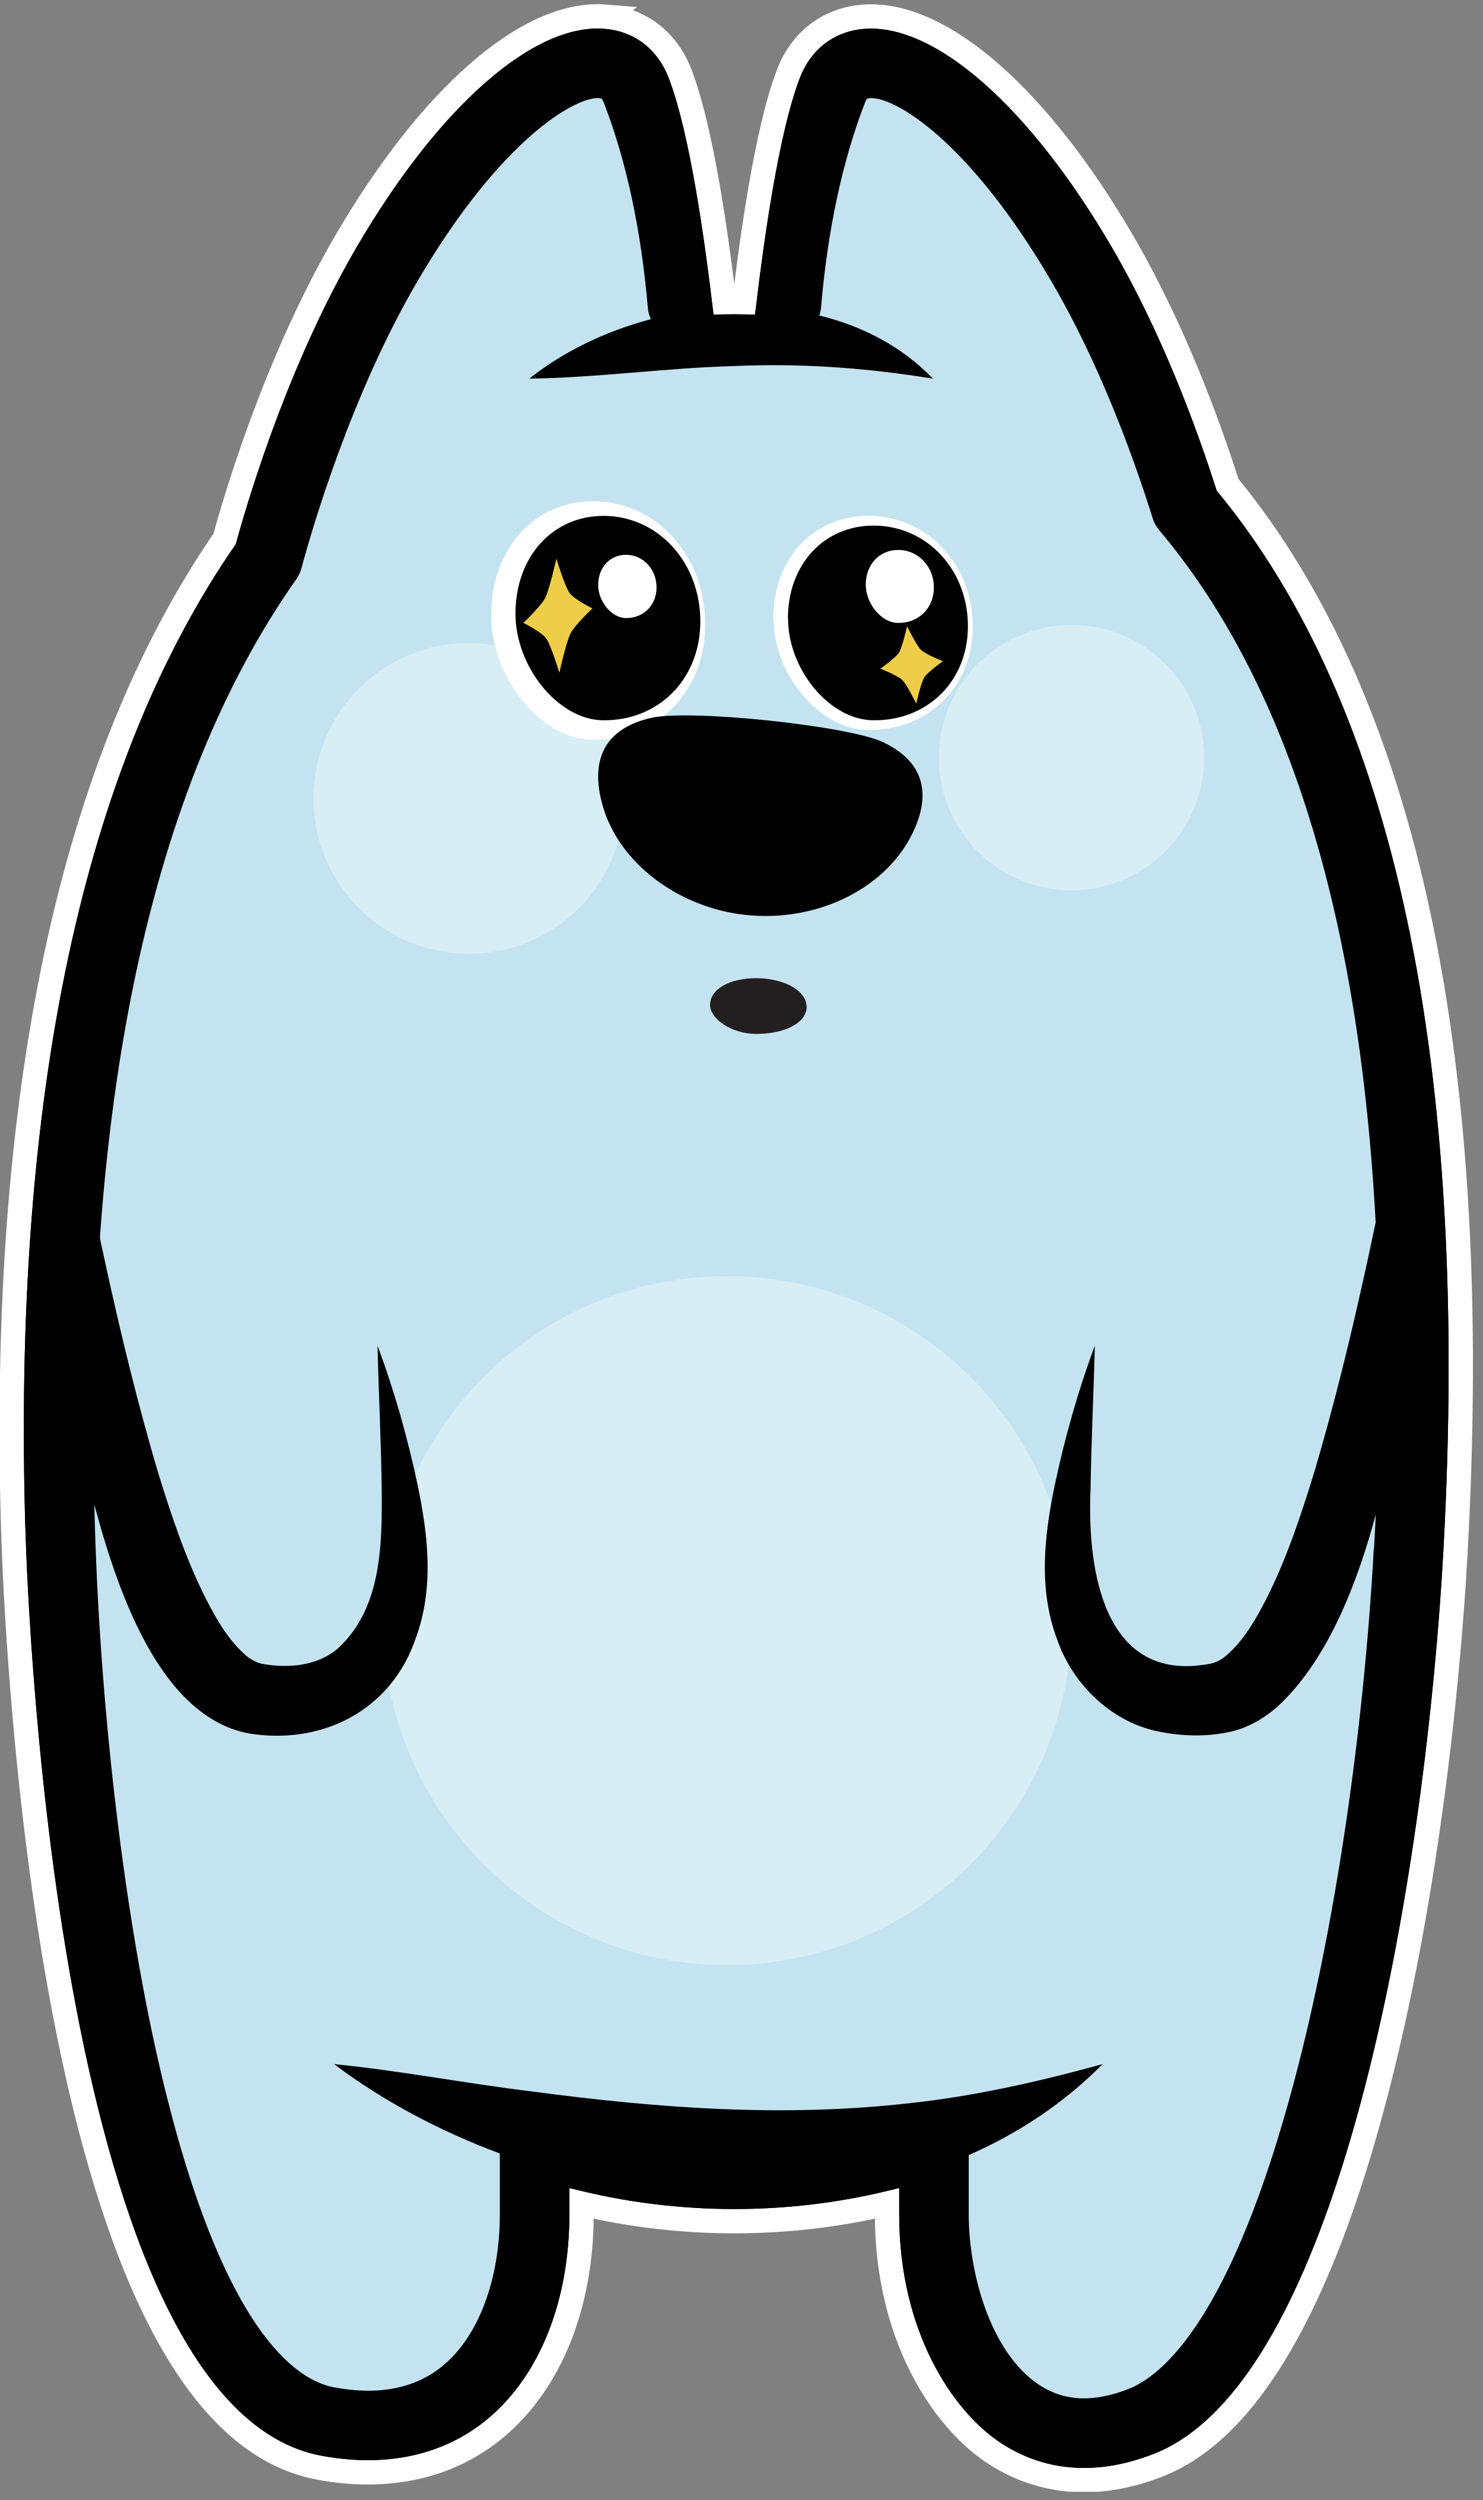 <?xml version="1.0" encoding="UTF-8"?> <svg xmlns="http://www.w3.org/2000/svg" width="143" height="241" viewBox="0 0 143 241" fill="none"><rect x="0" y="0" width="143" height="241" fill="#808080" stroke="none"/><g clip-path="url(#clip0_586_808)"><path d="M45.974 7.133C50.183 3.428 54.485 1.298 58.377 1.608L58.376 1.609C61.709 1.87 64.334 3.899 65.561 7.07L65.763 7.609C66.758 10.381 67.589 14.231 68.269 18.161C68.924 21.952 69.447 25.886 69.839 29.131C70.484 29.122 71.126 29.123 71.769 29.133C72.161 25.888 72.683 21.955 73.338 18.165C74.062 13.975 74.958 9.877 76.038 7.079C77.259 3.912 79.894 1.885 83.222 1.616C87.111 1.302 91.414 3.432 95.623 7.136C99.87 10.874 104.204 16.372 108.191 23.195L108.641 23.973C113.182 31.94 116.394 40.564 118.369 46.73C135.665 67.783 142.954 102.519 140.341 149.706C139.541 164.178 137.214 184.164 132.738 201.47C130.501 210.121 127.714 218.153 124.284 224.504C120.871 230.823 116.723 235.659 111.673 237.631H111.672C109.058 238.648 106.68 239.066 104.534 239.066C100.689 239.066 97.706 237.728 95.641 236.314C90.865 233.057 85.533 225.13 85.533 213.45V212.4C75.91 214.675 65.697 214.675 56.074 212.4V213.45C56.074 222.065 53.117 229.633 47.754 234.081C43.236 237.829 37.314 239.091 30.749 237.862H30.748C23.861 236.569 18.713 230.477 14.838 222.472C10.935 214.411 8.161 204.081 6.183 193.707C2.224 172.943 1.404 151.708 1.273 147.366C0.014 105.652 6.806 73.498 21.654 51.96C23.182 46.458 27.015 34.136 33.401 23.195L34.154 21.93C37.934 15.688 41.992 10.637 45.974 7.133ZM84.367 10.669C82.337 16.027 80.981 22.371 80.353 29.558C84.278 30.689 87.902 32.677 90.805 35.681L93.254 38.216L89.775 37.654C83.375 36.622 77.146 36.168 70.742 36.462H70.72C67.555 36.546 64.302 36.825 60.992 37.096C57.696 37.365 54.348 37.628 51.058 37.67L47.635 37.713L50.312 35.579C53.429 33.095 57.242 31.183 61.318 29.958C61.312 29.904 61.306 29.85 61.302 29.796V29.795C60.681 22.517 59.311 16.095 57.264 10.675C56.929 10.747 56.427 10.916 55.754 11.261C54.739 11.783 53.449 12.648 51.954 13.961C49.153 16.42 45.677 20.408 41.974 26.512L41.23 27.761C34.92 38.565 31.189 51.397 30.197 55.084L30.196 55.09C30.055 55.604 29.824 56.083 29.527 56.508L29.524 56.513C15.636 76.234 9.105 106.646 10.323 147.094C10.873 165.449 13.257 185.082 16.685 199.599C19.585 211.877 22.777 219.113 25.637 223.338C28.485 227.545 30.949 228.694 32.419 228.97H32.418C36.505 229.737 39.659 229.044 41.98 227.12C45.035 224.576 47.024 219.529 47.024 213.45V208.387C41.369 206.21 36.084 203.349 31.504 199.905L28.161 197.39L32.324 197.801C35.502 198.113 38.734 198.586 41.932 199.072C44.738 199.499 47.512 199.934 50.23 200.287L51.393 200.432L51.406 200.434C63.615 202.061 75.582 202.942 87.683 201.557L87.689 201.556C93.684 200.903 99.638 199.586 106.012 197.837L110.25 196.674L107.154 199.794C103.459 203.518 99.197 206.38 94.584 208.493V213.443C94.584 216.156 95.084 219.327 96.128 222.177C97.113 224.867 98.538 227.158 100.369 228.565L100.74 228.835L100.742 228.836C102.777 230.229 105.201 230.435 108.376 229.195H108.377C111.19 228.098 117.65 222.996 123.687 200.217C127.529 185.727 130.306 167.13 131.301 149.203L131.362 148.095H131.381C133.744 102.9 126.744 70.644 110.896 51.879C110.503 51.415 110.211 50.883 110.031 50.312L110.03 50.309C108.15 44.312 104.955 35.556 100.399 27.761C96.418 20.95 92.676 16.581 89.694 13.954C88.203 12.639 86.915 11.774 85.899 11.254C85.215 10.903 84.706 10.737 84.367 10.669Z" fill="black" stroke="white" stroke-width="2.346"></path><path d="M90.059 206.388V213.45C90.059 224.477 96.601 238.661 110.026 233.417C125.537 227.36 134.015 182.034 135.825 149.455C138.716 97.252 129.023 66.342 114.339 48.961C112.454 42.964 109.124 33.748 104.297 25.486C93.829 7.576 82.721 2.338 80.255 8.708C77.618 15.532 76.359 25.15 75.808 31.61C74.131 31.483 74.161 31.662 72.5 31.662L69.334 31.625C67.665 31.625 67.463 31.498 65.787 31.654C65.236 25.188 63.977 15.547 61.34 8.708C58.874 2.331 47.773 7.576 37.306 25.486C30.779 36.653 26.98 49.579 25.81 53.915C12.877 72.279 4.436 102.08 5.792 147.234C6.723 178.13 13.555 230.042 31.577 233.424C45.732 236.084 51.543 224.484 51.543 213.458V206.395C57.577 208.474 64.059 209.599 70.794 209.599C77.543 209.599 84.025 208.466 90.067 206.388C90.067 206.388 90.059 206.388 90.052 206.388" fill="#C4E3F0"></path><path d="M68.469 96.849C68.477 95.352 70.35 94.286 72.936 94.293C75.695 94.301 77.827 95.548 77.78 97.115C77.733 98.604 75.648 99.686 72.85 99.662C70.616 99.647 68.461 98.26 68.469 96.849Z" fill="#231F20"></path><path d="M117.326 47.314C115.307 40.974 111.954 31.959 107.179 23.787C99.289 10.287 90.141 2.234 83.316 2.785C80.456 3.016 78.198 4.737 77.133 7.501C75.062 12.865 73.609 23.496 72.804 30.328C71.463 30.291 70.145 30.283 68.804 30.328C67.999 23.496 66.546 12.858 64.468 7.494C63.395 4.722 61.145 3.001 58.284 2.778C51.452 2.234 42.311 10.28 34.414 23.787C28.029 34.724 24.215 47.091 22.733 52.462C8.011 73.702 1.187 105.618 2.446 147.331C2.707 155.981 5.717 231.971 30.965 236.709C37.253 237.886 42.803 236.665 47.005 233.178C52.026 229.013 54.902 221.824 54.902 213.45V210.902C65.243 213.614 76.365 213.614 86.706 210.902V213.45C86.706 224.782 91.876 232.329 96.302 235.346C98.216 236.657 100.973 237.894 104.534 237.894C106.523 237.894 108.758 237.506 111.247 236.538C129.894 229.259 137.575 178.487 139.169 149.641C141.784 102.422 134.439 68.003 117.333 47.314H117.326ZM132.472 149.268C131.473 167.26 128.687 185.937 124.821 200.517C118.771 223.344 112.185 228.969 108.803 230.287C105.368 231.628 102.515 231.472 100.079 229.803C95.497 226.674 93.411 219.127 93.411 213.443V207.736C98.172 205.65 102.552 202.767 106.322 198.967C99.915 200.726 93.895 202.059 87.816 202.722C75.576 204.123 63.499 203.229 51.251 201.597C45.031 200.845 38.497 199.586 32.209 198.967C36.895 202.491 42.349 205.404 48.197 207.58V213.45C48.197 219.731 46.148 225.177 42.728 228.023C40.069 230.228 36.53 230.936 32.202 230.123C28.484 229.423 21.377 224.566 15.543 199.869C12.094 185.259 9.702 165.546 9.151 147.13C7.929 106.579 14.463 75.863 28.566 55.837C28.789 55.517 28.961 55.159 29.065 54.779C30.063 51.069 33.826 38.113 40.218 27.169C48.279 13.372 55.542 9.296 57.763 9.46C57.979 9.475 58.061 9.483 58.232 9.915C60.4 15.532 61.83 22.185 62.471 29.702C62.501 30.075 62.613 30.432 62.754 30.767C58.388 31.93 54.306 33.897 51.043 36.497C57.532 36.415 64.281 35.461 70.689 35.29C77.185 34.992 83.495 35.454 89.962 36.497C86.974 33.405 83.16 31.431 79.003 30.41C79.085 30.172 79.144 29.918 79.167 29.657C79.807 22.155 81.23 15.517 83.398 9.915C83.562 9.483 83.644 9.475 83.868 9.46C86.14 9.274 93.352 13.379 101.412 27.169C106.031 35.074 109.257 43.924 111.15 49.959C111.284 50.383 111.5 50.778 111.79 51.121C128.069 70.394 135.035 103.413 132.494 149.268H132.472Z" fill="black"></path><path d="M70.114 189.425C88.453 189.425 103.319 174.559 103.319 156.22C103.319 137.881 88.453 123.015 70.114 123.015C51.776 123.015 36.909 137.881 36.909 156.22C36.909 174.559 51.776 189.425 70.114 189.425Z" fill="#D7EEF4"></path><path d="M103.319 85.824C110.384 85.824 116.111 80.097 116.111 73.032C116.111 65.967 110.384 60.24 103.319 60.24C96.254 60.24 90.527 65.967 90.527 73.032C90.527 80.097 96.254 85.824 103.319 85.824Z" fill="#D7EEF4"></path><path d="M45.216 91.94C53.491 91.94 60.199 85.232 60.199 76.958C60.199 68.684 53.491 61.976 45.216 61.976C36.942 61.976 30.234 68.684 30.234 76.958C30.234 85.232 36.942 91.94 45.216 91.94Z" fill="#D7EEF4"></path><g clip-path="url(#clip1_586_808)"><path d="M47.358 59.272C47.386 52.871 51.534 48.291 57.257 48.32C63.373 48.362 68.097 53.682 67.998 60.395C67.9 66.782 63.26 71.404 57.074 71.305C52.125 71.22 47.344 65.288 47.358 59.272Z" fill="white"></path><path d="M49.704 59.115C49.728 53.628 53.31 49.703 58.252 49.727C63.535 49.764 67.614 54.323 67.529 60.078C67.444 65.552 63.437 69.514 58.095 69.429C53.821 69.356 49.692 64.272 49.704 59.115Z" fill="black"></path><path d="M57.679 56.386C57.686 54.688 58.818 53.472 60.378 53.48C62.046 53.491 63.335 54.903 63.308 56.684C63.281 58.378 62.016 59.605 60.328 59.578C58.979 59.555 57.675 57.982 57.679 56.386Z" fill="white"></path><path d="M74.567 59.553C74.584 53.809 78.448 49.694 83.796 49.727C89.498 49.76 93.901 54.533 93.8 60.574C93.715 66.318 89.397 70.465 83.627 70.367C79.021 70.301 74.567 64.968 74.584 59.553H74.567Z" fill="white"></path><path d="M75.975 59.598C75.99 54.376 79.476 50.635 84.302 50.665C89.448 50.695 93.422 55.035 93.331 60.526C93.254 65.748 89.357 69.518 84.15 69.428C79.994 69.369 75.975 64.521 75.99 59.598H75.975Z" fill="black"></path><path d="M83.481 56.361C83.486 54.402 84.805 53 86.632 53.011C88.579 53.022 90.082 54.649 90.048 56.709C90.019 58.667 88.544 60.081 86.574 60.047C85.001 60.025 83.481 58.207 83.486 56.361H83.481Z" fill="white"></path><path d="M85.143 71.538C89.196 73.451 89.909 76.696 87.8 80.693C85.088 85.827 78.575 88.907 71.921 88.194C65.431 87.504 59.764 83.225 58.157 77.809C56.825 73.317 58.243 70.229 62.805 69.195C66.544 68.348 81.789 69.955 85.151 71.538H85.143Z" fill="black"></path><path d="M53.649 53.848C53.649 53.848 54.467 56.531 54.919 57.157C55.372 57.783 57.123 58.65 57.123 58.65C57.123 58.65 55.436 60.238 55.021 61.045C54.606 61.851 53.937 64.846 53.937 64.846C53.937 64.846 53.119 62.163 52.667 61.538C52.215 60.912 50.464 60.043 50.464 60.043C50.464 60.043 52.15 58.456 52.565 57.649C52.98 56.842 53.649 53.848 53.649 53.848Z" fill="#EECD49"></path><path d="M87.464 60.363C87.464 60.363 88.367 62.21 88.818 62.65C89.269 63.09 90.926 63.738 90.926 63.738C90.926 63.738 89.467 64.757 89.132 65.29C88.796 65.823 88.351 67.83 88.351 67.83C88.351 67.83 87.448 65.983 86.997 65.543C86.547 65.104 84.889 64.455 84.889 64.455C84.889 64.455 86.349 63.436 86.684 62.904C87.019 62.371 87.464 60.363 87.464 60.363Z" fill="#EECD49"></path></g><path d="M6.112 101.908C8.801 115.482 11.341 128.758 15.223 141.885C16.534 146.132 17.957 150.371 19.849 154.096C20.907 156.174 21.98 157.977 23.44 159.326C23.932 159.81 24.498 160.16 25.132 160.354C27.732 160.86 30.54 160.607 32.529 158.946C36.776 155.116 36.865 149 36.806 143.524C36.754 138.98 36.515 134.368 36.404 129.719C38.035 134.092 39.294 138.555 40.27 143.144C41.276 147.942 41.887 153.142 40.054 158.007C37.685 164.883 31.04 168.251 23.977 167.089C14.754 165.338 10.768 151.451 8.727 143.636C5.568 129.973 4.45 115.825 6.097 101.901L6.112 101.908Z" fill="black"></path><path d="M105.569 129.727C105.457 134.383 105.219 138.987 105.159 143.532C104.839 150.475 106.061 161.233 115.165 160.577C115.753 160.51 116.431 160.466 116.997 160.294C117.571 160.13 118.085 159.75 118.532 159.326C119.992 157.97 121.065 156.167 122.123 154.088C124.06 150.266 125.461 146.027 126.742 141.87C130.624 128.743 133.164 115.475 135.861 101.901C137.053 111.154 136.747 120.518 135.697 129.779C134.311 140.447 131.376 157.068 123.092 164.593C121.84 165.666 120.29 166.567 118.659 166.925C116.535 167.402 114.293 167.379 112.155 166.992C107.305 166.202 103.416 162.373 101.926 158C100.093 153.135 100.712 147.935 101.71 143.144C102.686 138.555 103.945 134.085 105.569 129.719V129.727Z" fill="black"></path></g><defs><clipPath id="clip0_586_808"><rect width="142.369" height="240.19" fill="white"></rect></clipPath><clipPath id="clip1_586_808"><rect width="46.443" height="40.344" fill="white" transform="translate(47.358 48.32)"></rect></clipPath></defs></svg> 